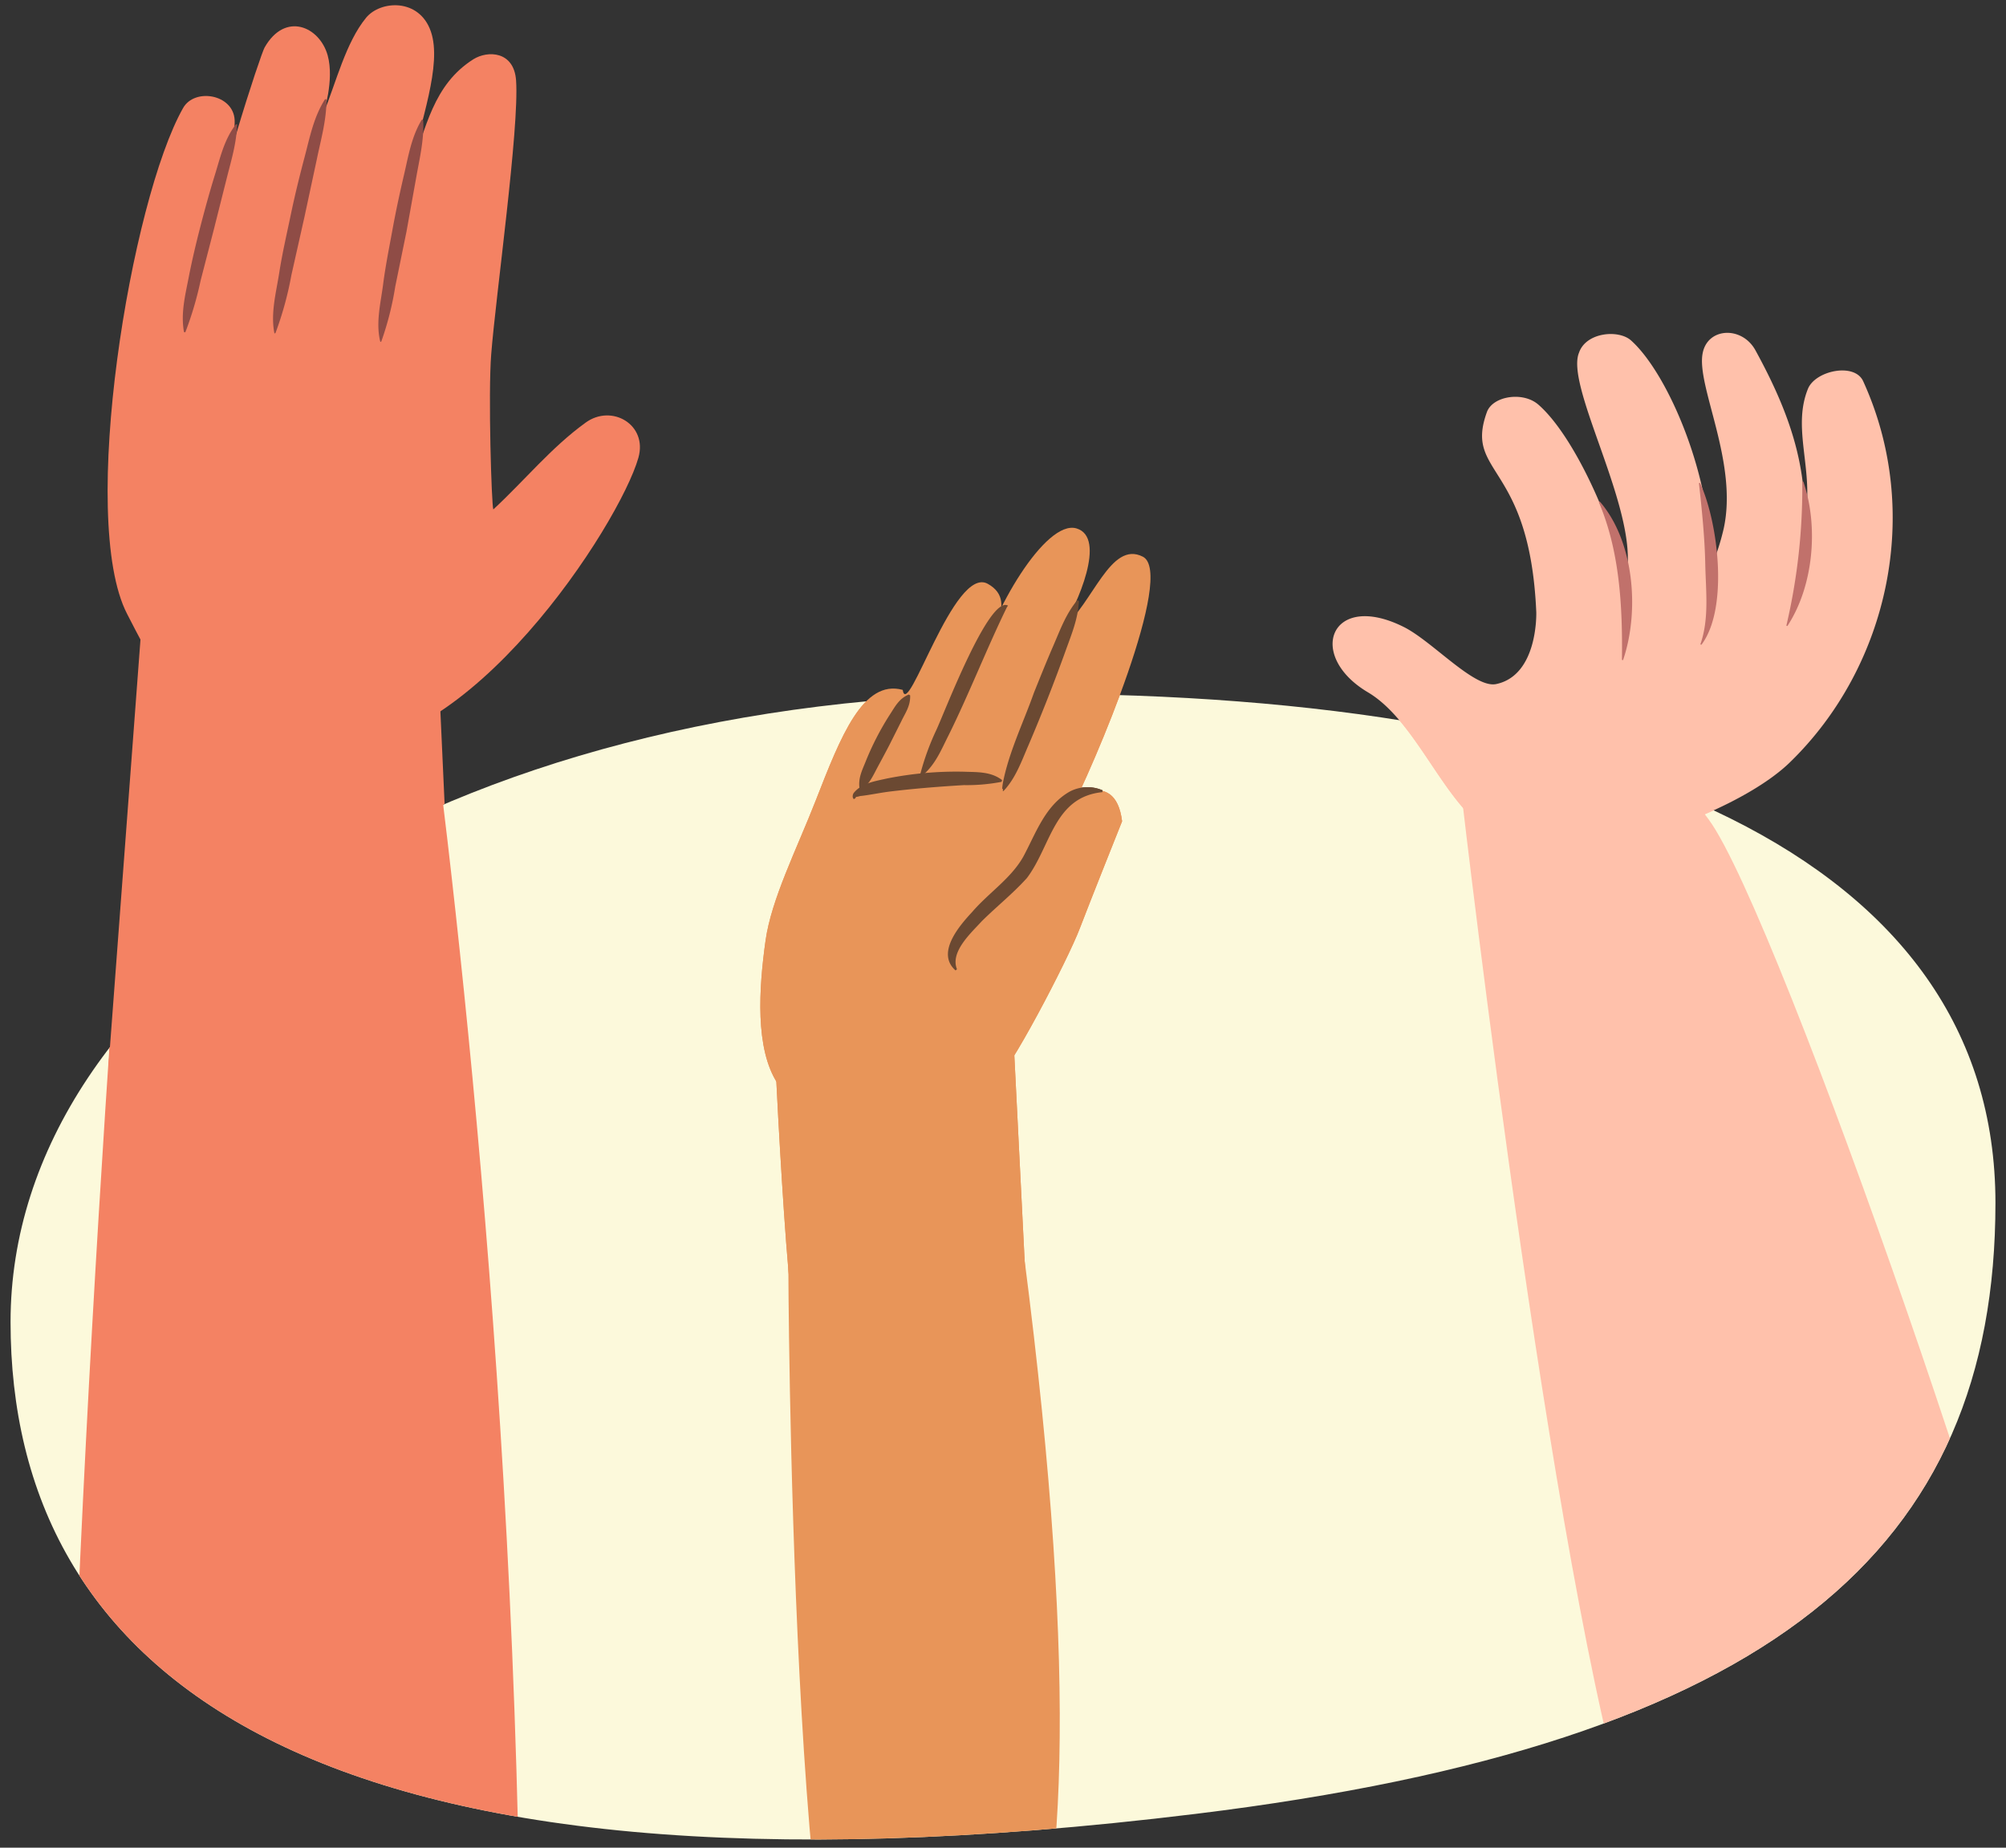<svg xmlns="http://www.w3.org/2000/svg" xmlns:xlink="http://www.w3.org/1999/xlink" width="380" height="350" viewBox="0 0 380 350"><rect x="0" y="0" width="380" height="350" fill="#333333" stroke="none"/><defs><clipPath id="a"><path d="M378,227.86c0,65.5-42,102.33-151.48,115.73C57,364.33,2,315.91,2,250.41s82.67-119,193-119S378,162.36,378,227.86Z" fill="none"/></clipPath></defs><g clip-path="url(#a)"><path d="M378,227.86c0,65.5-42,102.33-151.48,115.73C57,364.33,2,315.91,2,250.41s82.67-119,193-119S378,162.36,378,227.86Z" fill="#fcf9db"/><path d="M13.36,340.66C17.44,219.61,28.55,96,28.55,96s48.94,10.11,50.28,18.09,16.41,111.31,19.3,232.22C85.37,355.06,22.71,385.32,13.36,340.66Z" fill="#f48263"/><path d="M62,141.42c26.53,2.58,55.36-42.14,58.93-54.7,1.8-6.3-5.07-10.26-10-6.66-6.47,4.67-11.61,11-17.48,16.44-.33-.7-1-21.87-.4-29.38.85-11,5.35-24.84,4.71-33.9-.4-5.56-6.37-5.69-9.08-4-7.61,4.81-10,13-13,21.34,1.94-9.5,6.13-20.22,3.94-26.59s-10.5-5.92-13.21-2.62c-3.86,4.72-5.66,12.2-8.11,18.21,0,0,2.15-6.34.83-11.09-1.54-5.51-9-5.42-12-1.49-2.33,3-7.51,15.43-9.79,28.1l-.26,0c1.48-5.69,2.63-9.26,2.38-14.36-.25-4.91-7.58-6.13-9.76-2.29-9.87,17.39-14.91,59.79-5.62,77.83C32.94,133.46,35.48,138.85,62,141.42Z" fill="#f48263"/><path d="M78.17,40.83c.49,2.26-.24,4.2-.69,6.19S76.5,51,76,53l-1.65,5.88a20.66,20.66,0,0,1-2.06,5.79.18.18,0,0,1-.32,0c-.81-2.19-.27-4.29.11-6.3s.85-4.05,1.39-6,1.14-4,1.78-5.9,1.07-4,2.65-5.64a.19.19,0,0,1,.31.09Z" fill="#8f4c46"/><path d="M58.84,36.92c.34,2.48-.47,4.57-1,6.76-.82,3.25-2.55,9.78-3.44,13a22.71,22.71,0,0,1-2.19,6.42.18.18,0,0,1-.24.06c-.89-2.33-.22-4.76.15-7A97.73,97.73,0,0,1,55.58,43c.74-2.14,1.24-4.37,3-6.19a.18.18,0,0,1,.31.09Z" fill="#8f4c46"/><path d="M38.9,45.74c.41,1.64-.09,2.9-.42,4.42-.44,2.11-1.35,6.35-1.82,8.46-.3,1.42-.4,2.84-1.52,4.2a.18.18,0,0,1-.27,0c-.93-1.52-.65-3.1-.52-4.58a36.89,36.89,0,0,1,1.86-8.75c.51-1.39.81-2.94,2.4-3.91a.19.19,0,0,1,.29.13Z" fill="#8f4c46"/><path d="M323.66,155.2c13.41,18.11,64.69,166.89,65.74,189,1.69,35.41-60,59.39-78.4,7.91-15.4-39.55-34-200.43-34-200.43S282.42,99.49,323.66,155.2Z" fill="#ffc1ab"/><path d="M259.13,131.14c10.93,6.49,16,26.92,28.24,28.21,3.55.38,12.95,1.58,15.69.74,11.48-1.51,28.58-8.45,36-15.68,18.65-18.1,25.24-47.35,13.88-72.21-1.64-3.57-9.06-2-10.46,1.46-2.83,7,.57,14.17-.25,22.49-.42,4.17,1.1,8.56-1.1,11.68.15-.8.08-1.72.19-2.5,2-14.59-1.6-25.85-8.77-38.95C330,61.69,323.4,62,322.52,67c-1.14,6.26,6.76,20.57,4,33.14a44,44,0,0,1-2.56,7.75c.85-16.51-7.82-37-15-43.41-2.36-2.1-8.53-1.55-9.85,2.34-2.52,6.08,9.76,27.31,9.24,39.7.1,3.09,0,1.52-.3,4.35-2.48-12-9.95-28.38-16.62-34.21-2.93-2.57-8.66-1.64-9.76,1.39-4.36,12,8.11,9.4,9.35,37.91,0,.07.38,11.94-7.6,13.62-4.16.87-12.11-8.16-17.57-10.85C252.07,111.89,247.35,124.16,259.13,131.14Z" fill="#ffc1ab"/><path d="M307.25,124.92c.12-10-.41-20.44-4.36-29.76a.12.12,0,0,1,.21-.1c6.48,7.54,7.5,20.68,4.39,29.88,0,.07-.09.13-.16.1a.13.13,0,0,1-.08-.12Z" fill="#c1716b"/><path d="M322.08,91.56c3.41,7.48,5.39,23.65.26,30.52-.08.11-.27,0-.21-.11,1.67-4.81,1-10.11.9-15.12s-.63-10.19-1.19-15.26a.13.13,0,0,1,.1-.13.14.14,0,0,1,.14.1Z" fill="#c1716b"/><path d="M341.64,91.31c2.86,8.45,1.91,19.65-3,27.19,0,.06-.12.11-.18.06a.12.12,0,0,1-.05-.12,114.56,114.56,0,0,0,3-27.12.11.11,0,0,1,.22,0l0,0Z" fill="#c1716b"/><path d="M146.4,191.08s2.83,65.72,5.25,63.28,43-4.57,43-4.57L192,197Z" fill="#e89559"/><path d="M188.48,204.83c2.38-1.13,13.76-22.88,16.08-29,1.71-4.51,8-20.26,8-20.26-1.28-10.55-11-5-15.9,2.18,0,0-19.33,24.47-21,28S163.83,216.59,188.48,204.83Z" fill="#e89559"/><path d="M180.18,202.49c14.27-8.12,14.36-32.94,21.82-47.32,5.56-10.72,20.65-46.57,14.49-49.72s-9.49,9-15.27,13.58c2.81-4.45,8.51-17.23,2.69-18.94s-16.1,15.64-18.87,27.18c1-5.52,8.51-13.11,2.08-16.68s-15.2,26.08-16.12,20.09c-7.51-2.05-11.75,8.84-16.45,20.89-3.63,9.29-8.44,18.76-9.53,26.6C142.5,196.16,141.92,224.26,180.18,202.49Z" fill="#e89559"/><path d="M190,149.5c-.07-.11-.17,0-.15-.06a10.09,10.09,0,0,1,.12-1.09c1.15-5.93,3.88-11.44,5.89-17.13,1.21-3,2.41-6,3.68-8.92s2.36-6,4.53-8.6l.32.13c-.17,3.39-1.42,6.35-2.51,9.39q-3.27,9.09-7.08,18c-1.3,3-2.39,6.15-4.65,8.56-.28.2-.16,0-.15-.25Z" fill="#6b4932"/><path d="M190.75,115c-3.73,7.61-7.29,16.7-11.09,24.34-1.37,2.7-2.5,5.62-5.1,7.7l-.28-.21a48.51,48.51,0,0,1,3.08-8.53c1.52-3.21,10-25.6,13.59-23.58l-.2.28Z" fill="#6b4932"/><path d="M172.41,131.75c.07,2-.94,3.33-1.66,4.85l-2.24,4.46c-.76,1.48-1.56,2.94-2.35,4.42s-1.47,3.07-3,4.13l-.32-.13c-.33-2,.45-3.5,1.08-5.07a53.2,53.2,0,0,1,4.66-9.07c.94-1.42,1.69-3,3.58-3.78l.29.19Z" fill="#6b4932"/><path d="M208.82,150.05c-9.2.94-9.72,10.22-14.29,16.27-2.71,3-5.75,5.4-8.57,8.2-2.08,2.28-6,5.79-4.68,9.08l-.27.22c-3.75-3.3.71-8.44,3.14-11.06,3.11-3.62,7.34-6.33,9.68-10.46,2.38-4.4,4.11-9.67,8.78-12.34a7.19,7.19,0,0,1,6.26-.25l-.05.34Z" fill="#6b4932"/><path d="M189.73,148.1a35,35,0,0,1-7.13.62c-4.74.28-9.51.66-14.22,1.24-1.68.22-3.46.59-5.14.8-.27,0-.53.1-.76.15s-.39,0-.43.29l-.3.17c-.38-.27-.22-1,.06-1.27,1.53-1.79,4-2.13,6.15-2.62a66.9,66.9,0,0,1,14.6-1.3c2.5.1,5.13-.07,7.27,1.59l-.1.33Z" fill="#6b4932"/><path d="M149.33,239.12s.41,155.14,15.73,159.23S215.43,403.66,194,238Z" fill="#e89559"/><polygon points="27.53 108.87 20.53 202.29 84.22 152.25 82.47 113.77 27.53 108.87" fill="#f48263"/></g><path d="M146.4,191.08s2.83,65.72,5.25,63.28,43-4.57,43-4.57L192,197Z" fill="#e89559"/><path d="M188.48,204.83c2.38-1.13,13.76-22.88,16.08-29,1.71-4.51,8-20.26,8-20.26-1.28-10.55-11-5-15.9,2.18,0,0-19.33,24.47-21,28S163.83,216.59,188.48,204.83Z" fill="#e89559"/><path d="M180.18,202.49c14.27-8.12,14.36-32.94,21.82-47.32,5.56-10.72,20.65-46.57,14.49-49.72s-9.49,9-15.27,13.58c2.81-4.45,8.51-17.23,2.69-18.94s-16.1,15.64-18.87,27.18c1-5.52,8.51-13.11,2.08-16.68s-15.2,26.08-16.12,20.09c-7.51-2.05-11.75,8.84-16.45,20.89-3.63,9.29-8.44,18.76-9.53,26.6C142.5,196.16,141.92,224.26,180.18,202.49Z" fill="#e89559"/><path d="M190,149.5c-.07-.11-.17,0-.15-.06a10.09,10.09,0,0,1,.12-1.09c1.15-5.93,3.88-11.44,5.89-17.13,1.21-3,2.41-6,3.68-8.92s2.36-6,4.53-8.6l.32.13c-.17,3.39-1.42,6.35-2.51,9.39q-3.27,9.09-7.08,18c-1.3,3-2.39,6.15-4.65,8.56-.28.2-.16,0-.15-.25Z" fill="#6b4932"/><path d="M190.75,115c-3.73,7.61-7.29,16.7-11.09,24.34-1.37,2.7-2.5,5.62-5.1,7.7l-.28-.21a48.51,48.51,0,0,1,3.08-8.53c1.52-3.21,10-25.6,13.59-23.58l-.2.28Z" fill="#6b4932"/><path d="M172.41,131.75c.07,2-.94,3.33-1.66,4.85l-2.24,4.46c-.76,1.48-1.56,2.94-2.35,4.42s-1.47,3.07-3,4.13l-.32-.13c-.33-2,.45-3.5,1.08-5.07a53.2,53.2,0,0,1,4.66-9.07c.94-1.42,1.69-3,3.58-3.78l.29.19Z" fill="#6b4932"/><path d="M208.82,150.05c-9.2.94-9.72,10.22-14.29,16.27-2.71,3-5.75,5.4-8.57,8.2-2.08,2.28-6,5.79-4.68,9.08l-.27.22c-3.75-3.3.71-8.44,3.14-11.06,3.11-3.62,7.34-6.33,9.68-10.46,2.38-4.4,4.11-9.67,8.78-12.34a7.19,7.19,0,0,1,6.26-.25l-.05.34Z" fill="#6b4932"/><path d="M189.73,148.1a35,35,0,0,1-7.13.62c-4.74.28-9.51.66-14.22,1.24-1.68.22-3.46.59-5.14.8-.27,0-.53.1-.76.15s-.39,0-.43.29l-.3.17c-.38-.27-.22-1,.06-1.27,1.53-1.79,4-2.13,6.15-2.62a66.9,66.9,0,0,1,14.6-1.3c2.5.1,5.13-.07,7.27,1.59l-.1.33Z" fill="#6b4932"/><path d="M259.13,131.14c10.93,6.49,16,26.92,28.24,28.21,3.55.38,12.95,1.58,15.69.74,11.48-1.51,28.58-8.45,36-15.68,18.65-18.1,25.24-47.35,13.88-72.21-1.64-3.57-9.06-2-10.46,1.46-2.83,7,.57,14.17-.25,22.49-.42,4.17,1.1,8.56-1.1,11.68.15-.8.08-1.72.19-2.5,2-14.59-1.6-25.85-8.77-38.95C330,61.69,323.4,62,322.52,67c-1.14,6.26,6.76,20.57,4,33.14a44,44,0,0,1-2.56,7.75c.85-16.51-7.82-37-15-43.41-2.36-2.1-8.53-1.55-9.85,2.34-2.52,6.08,9.76,27.31,9.24,39.7.1,3.09,0,1.52-.3,4.35-2.48-12-9.95-28.38-16.62-34.21-2.93-2.57-8.66-1.64-9.76,1.39-4.36,12,8.11,9.4,9.35,37.91,0,.07.38,11.94-7.6,13.62-4.16.87-12.11-8.16-17.57-10.85C252.07,111.89,247.35,124.16,259.13,131.14Z" fill="#ffc1ab"/><path d="M307.25,124.92c.12-10-.41-20.44-4.36-29.76a.12.12,0,0,1,.21-.1c6.48,7.54,7.5,20.68,4.39,29.88,0,.07-.09.13-.16.1a.13.13,0,0,1-.08-.12Z" fill="#c1716b"/><path d="M322.08,91.56c3.41,7.48,5.39,23.65.26,30.52-.08.11-.27,0-.21-.11,1.67-4.81,1-10.11.9-15.12s-.63-10.19-1.19-15.26a.13.13,0,0,1,.1-.13.14.14,0,0,1,.14.1Z" fill="#c1716b"/><path d="M341.64,91.31c2.86,8.45,1.91,19.65-3,27.19,0,.06-.12.11-.18.06a.12.12,0,0,1-.05-.12,114.56,114.56,0,0,0,3-27.12.11.11,0,0,1,.22,0l0,0Z" fill="#c1716b"/><path d="M62,141.42c26.53,2.58,55.36-42.14,58.93-54.7,1.8-6.3-5.07-10.26-10-6.66-6.47,4.67-11.61,11-17.48,16.44-.33-.7-1-21.87-.4-29.38.85-11,5.35-42.84,4.71-51.9-.4-5.56-5.37-5.69-8.08-4-7.61,4.81-9,13-12,21.34,1.94-9.5,6.13-20.22,3.94-26.59S72.06.06,69.35,3.36c-3.86,4.72-5.66,12.2-8.11,18.21,0,0,2.15-6.34.83-11.09C60.53,5,54,2.16,50.12,9c-.73,1.27-9.39,27.21-12.79,46.1l-.26,0c1.48-5.69,7.63-27.26,7.38-32.36-.25-4.91-7.58-6.13-9.76-2.29-9.87,17.39-19.91,77.79-10.62,95.83C32.94,133.46,35.48,138.85,62,141.42Z" fill="#f48263"/><path d="M80.17,22.83c.17,3.64-.66,7.06-1.29,10.59L77,43.88,74.87,54.3a57.72,57.72,0,0,1-2.62,10.33.16.16,0,0,1-.21.11c-.9-3.6.08-7.34.53-10.85s1.16-7,1.8-10.51,1.4-7,2.2-10.43,1.37-7,3.29-10.21a.17.17,0,0,1,.31.09Z" fill="#8f4c46"/><path d="M61.84,18.92c0,3.89-1.05,7.49-1.81,11.19l-2.36,11-2.47,11a64.09,64.09,0,0,1-3,10.93.16.16,0,0,1-.22.09c-.75-3.82.34-7.76.92-11.48S54.33,44.3,55.1,40.6s1.68-7.37,2.64-11,1.68-7.4,3.79-10.74c.09-.14.33-.08.31.09Z" fill="#8f4c46"/><path d="M44.9,23.74c-.11,3.43-1.09,6.62-1.92,9.91l-2.46,9.77L38,53.16a65,65,0,0,1-2.85,9.67.16.16,0,0,1-.31,0c-.61-3.52.24-6.86.88-10.16S37.16,46,38,42.76s1.74-6.51,2.74-9.74,1.72-6.54,3.9-9.41a.16.16,0,0,1,.29.13Z" fill="#8f4c46"/><polygon points="27.53 108.87 20.53 202.29 84.22 152.25 82.47 113.77 27.53 108.87" fill="#f48263"/></svg>